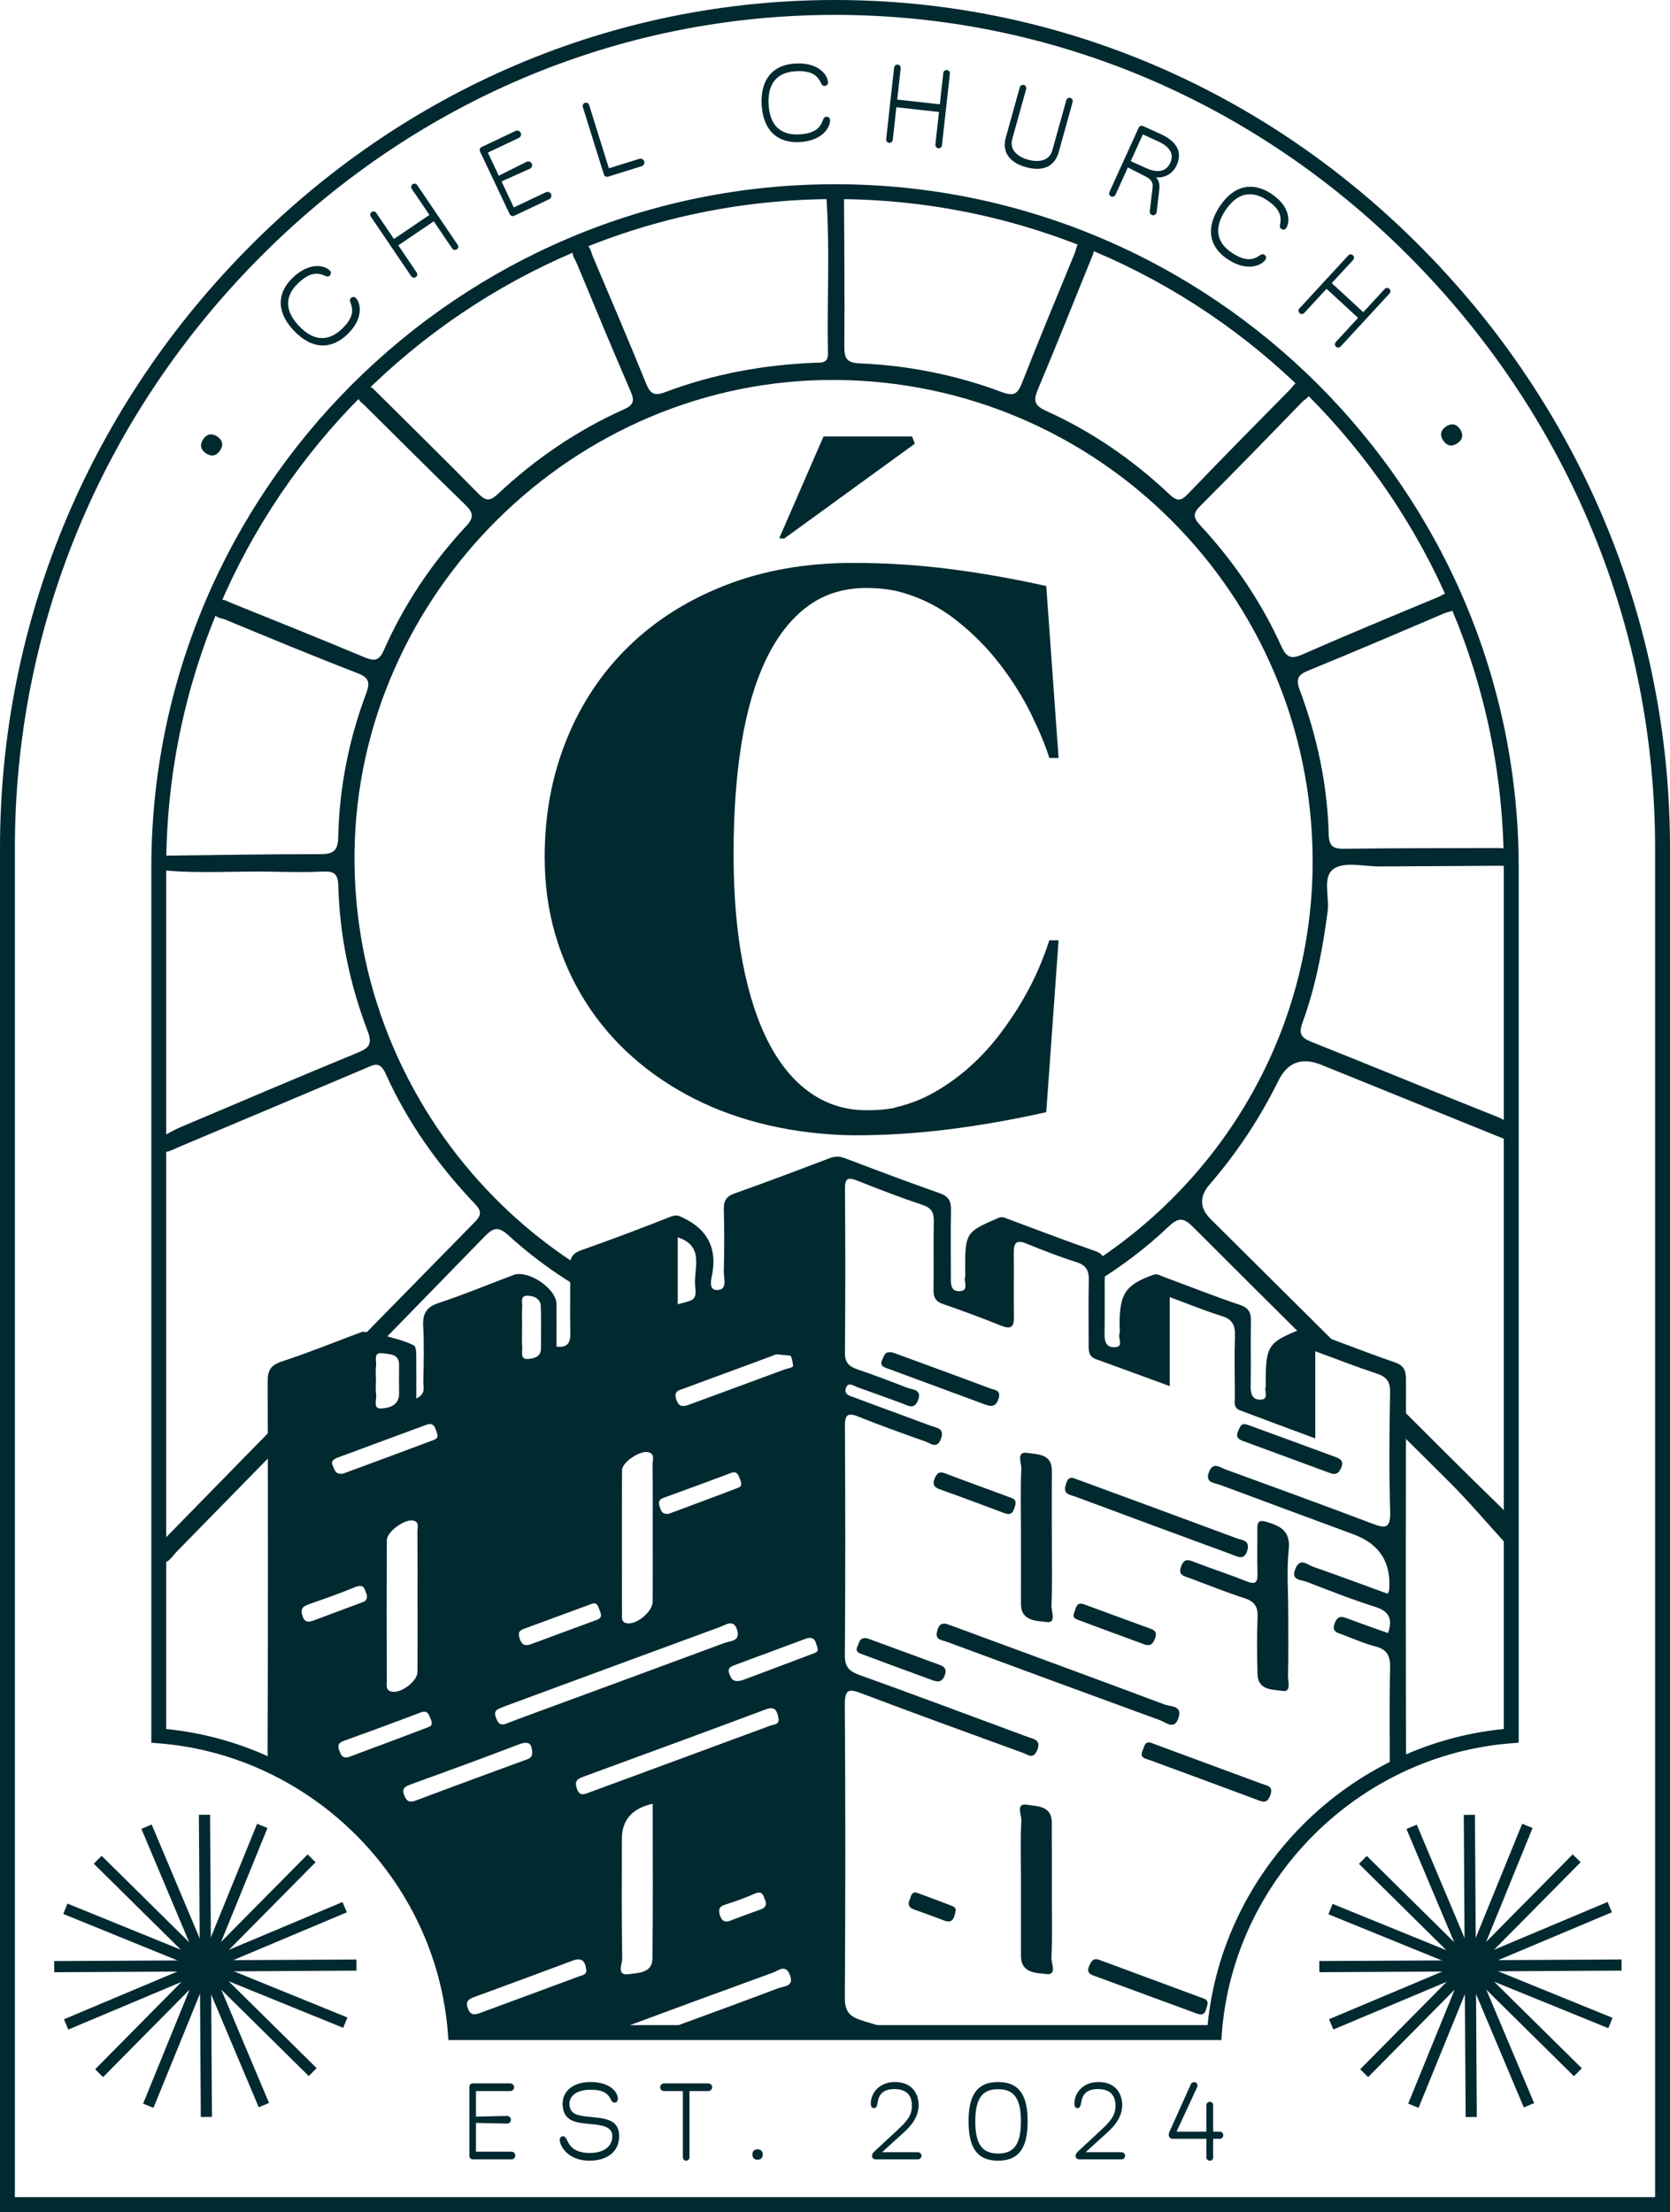 <?xml version="1.0" encoding="UTF-8"?>
<svg xmlns="http://www.w3.org/2000/svg" id="Layer_1" viewBox="0 0 1132.24 1500">
  <defs>
    <style>.cls-1{fill:#012930;stroke-width:0px;}</style>
  </defs>
  <rect class="cls-1" x="135.39" y="1230.63" width="7.58" height="204.91" transform="translate(-1148.03 959.5) rotate(-67.86)"></rect>
  <rect class="cls-1" x="36.72" y="1329.29" width="204.91" height="7.58" transform="translate(-1147.92 959.12) rotate(-67.84)"></rect>
  <rect class="cls-1" x="135.39" y="1230.63" width="7.57" height="204.9" transform="translate(-506.79 158.68) rotate(-22.85)"></rect>
  <rect class="cls-1" x="36.73" y="1329.3" width="204.9" height="7.57" transform="translate(-506.26 158.39) rotate(-22.83)"></rect>
  <rect class="cls-1" x="135.39" y="1230.63" width="7.57" height="204.9" transform="translate(-907.05 495.29) rotate(-45.35)"></rect>
  <rect class="cls-1" x="36.72" y="1329.3" width="204.91" height="7.57" transform="translate(-906.52 494.62) rotate(-45.32)"></rect>
  <rect class="cls-1" x="135.39" y="1230.63" width="7.57" height="204.9" transform="translate(-8.27 .89) rotate(-.36)"></rect>
  <rect class="cls-1" x="36.73" y="1329.3" width="204.9" height="7.57" transform="translate(-6.94 .74) rotate(-.3)"></rect>
  <rect class="cls-1" x="993.12" y="1230.63" width="7.58" height="204.9" transform="translate(-613.62 1753.93) rotate(-67.85)"></rect>
  <rect class="cls-1" x="894.46" y="1329.29" width="204.9" height="7.58" transform="translate(-613.74 1753.49) rotate(-67.84)"></rect>
  <rect class="cls-1" x="993.12" y="1230.63" width="7.57" height="204.91" transform="translate(-439.5 491.85) rotate(-22.85)"></rect>
  <rect class="cls-1" x="894.45" y="1329.3" width="204.91" height="7.57" transform="translate(-439.08 491.14) rotate(-22.83)"></rect>
  <rect class="cls-1" x="993.12" y="1230.63" width="7.57" height="204.91" transform="translate(-652.08 1105.58) rotate(-45.35)"></rect>
  <rect class="cls-1" x="894.45" y="1329.3" width="204.91" height="7.57" transform="translate(-651.93 1104.48) rotate(-45.32)"></rect>
  <rect class="cls-1" x="993.12" y="1230.63" width="7.57" height="204.9" transform="translate(-8.19 6.16) rotate(-.35)"></rect>
  <rect class="cls-1" x="894.45" y="1329.3" width="204.91" height="7.57" transform="translate(-6.93 5.21) rotate(-.3)"></rect>
  <path class="cls-1" d="M1017.3,1021.77c-23.77-22.96-47-46.48-70.44-69.78l-1.16-1.15c-.01,1-.24,1.97-.34,2.97,1.01,4.76,1.22,9.73.43,14.54,12.37,12.28,24.75,24.55,37.08,36.87,13,12.99,24.89,27.1,38.99,42.56,4.29-13.32,1.99-19.67-4.57-26.01Z"></path>
  <path class="cls-1" d="M1014.45,757.07c-41.84-16.62-83.42-33.89-125.25-50.53-7.09-2.82-8.85-5.59-6.08-13.17,8.86-24.32,13.63-49.64,17-75.3,1.32-10.04-3.9-24,4.51-29.17,7.65-4.71,20.32-1.29,30.78-1.35,26.97-.17,53.93-.26,80.9-.47,2.99-.02,6.98,1.08,7.78-3.48.45-2.58,1.66-6.37-1.5-7.56-3.22-1.21-7.06-.97-10.63-.97-33.41.07-66.82.06-100.23.48-7.22.09-10.64-1.09-10.87-9.62-.88-33.72-7.84-66.43-19.62-97.97-2.86-7.66-1.21-10.39,5.89-13.29,30.88-12.62,61.57-25.73,92.25-38.84,3.76-1.61,10.47-1.14,7.14-9.21-3.26-7.89-7.76-3.27-11.59-1.68-30.45,12.66-60.93,25.23-91.1,38.53-7.85,3.46-11.29,3.2-15.16-5.36-13.72-30.33-32.39-57.6-54.99-81.97-5.28-5.7-4.56-8.43.45-13.43,23.09-23.07,45.84-46.48,68.53-69.95,2.8-2.9,9.27-5.12,3.26-11.37-5.94-6.18-8.4-.18-11.34,2.79-23.22,23.51-46.41,47.06-69.3,70.89-4.69,4.88-7.34,4.92-12.39.15-24.76-23.42-52.62-42.58-83.64-56.6-8.79-3.97-8.52-7.63-5.3-15.24,12.23-28.93,23.75-58.16,35.61-87.25,1.87-4.59,4.57-8.97-2.57-11.57-7.17-2.61-6.86,3.55-8.34,7.14-12.12,29.42-24.3,58.81-35.93,88.42-2.89,7.35-5.88,8.62-13.33,5.82-31.08-11.67-63.39-18.12-96.53-19.54-8.59-.37-10.49-3.27-10.42-11.4.32-34.3-.07-68.6-.21-102.9h-12.08c2.68,35.82.47,71.69,1.2,107.53.14,6.97-4.41,6.18-8.89,6.36-34.78,1.42-68.72,7.57-101.31,19.88-7.78,2.94-10.38.95-13.22-6.05-11.67-28.73-23.82-57.26-35.95-85.79-1.69-3.97-1.99-10.49-9.52-7.27-7.51,3.21-3.01,7.93-1.36,11.9,12.02,29,24.05,58.01,36.51,86.83,2.64,6.11,2.09,9.08-4.26,11.93-31.84,14.27-60.39,33.68-85.79,57.57-5.47,5.14-8.3,4.77-13.37-.4-22.57-23.01-45.61-45.55-68.44-68.3-3.18-3.17-5.47-6.58-10.44-1.45-5.23,5.4-.86,7.32,2.15,10.31,22.63,22.38,45.08,44.94,67.93,67.09,5.36,5.19,6.29,8.46.72,14.46-23.2,24.93-42.07,52.97-55.85,84.18-3.46,7.84-7.06,7.39-13.71,4.6-29.64-12.43-59.46-24.41-89.27-36.41-4.05-1.63-8.42-5.32-11.34,2.5-2.83,7.57,3.25,7.12,6.57,8.49,29.7,12.3,59.39,24.65,89.38,36.21,7.83,3.02,9.38,5.92,6.42,13.81-11.83,31.54-18.31,64.29-19.01,97.99-.19,9.35-3.93,11.15-12.36,11.14-36.19-.02-72.38.63-108.57,1.04v9.69c25.66,2.72,51.4.59,77.09,1.17,11.26.26,22.55.43,33.78-.09,7.07-.33,9.88,1.54,10.09,9.21.95,34.12,7.78,67.23,19.96,99.03,3.47,9.06.56,11.56-7.1,14.71-40.13,16.51-80.05,33.52-119.99,50.47-4.77,2.02-9.23,4.77-13.83,7.18v9.69c5.1.64,9.3-2,13.69-3.85,41.84-17.62,83.69-35.22,125.49-52.93,5.65-2.39,9.86-5.42,13.84,3.41,14.86,32.98,35.58,62.18,60.49,88.29,4.76,4.99,4.67,7.71-.11,12.58-70.25,71.55-140.3,143.3-210.44,214.97-.75.76-1.96,1.07-2.96,1.59v14.53c5.9.57,8.25-4.46,11.45-7.73,69.66-71.1,139.3-142.23,208.67-213.62,5.98-6.15,9.4-7.09,16.25-.84,24.27,22.13,51.74,39.67,81.84,52.76,7.06,3.07,7.53,6.13,4.78,12.57-9.63,22.6-18.84,45.38-27.95,68.19-1.7,4.25-6.64,9.58,1.72,12.78,7.87,3,7.56-4.2,9.1-7.91,9.48-22.66,18.49-45.52,27.81-68.25,1.7-4.14,2.3-9.76,9.75-6.99,31.35,11.66,63.87,17.64,97.14,19.29.1-1.25.27-2.5.34-3.76.17-2.96.74-5.65,1.47-8.21-173.54-6.8-312.56-154.7-310.37-330.26,2.18-174.92,148.84-321.09,325.51-320.28,178.78.82,323.43,146.05,324.08,325.39.41,115.13-60.23,216.8-151.26,274.69,2.23,3.53,3.77,7.46,4.64,11.59,17.4-10.82,33.8-23.16,48.79-37.4,6.7-6.37,10.1-6.53,16.77.15,27.35,27.41,54.83,54.7,82.32,81.97,1.83-.28,3.66-.56,5.68-.56,5.35,0,10.03,1.04,14.08,2.82-30.05-29.88-60.11-59.76-90.18-89.62q-11.32-11.24-.61-23.58c18.56-21.43,34.05-44.91,46.61-70.35q9.21-18.65,29.03-10.68c42.43,17.16,84.84,34.38,127.25,51.57,3.97-9.81-.62-13.41-8.62-16.59Z"></path>
  <path class="cls-1" d="M828.03,1383.37H304.01l-.35-4.66c-7.96-104.01-92.4-188.52-196.41-196.57l-4.65-.35v-593.35c0-255.58,207.93-463.52,463.53-463.52s463.53,207.93,463.53,463.52v593.32l-4.66.35c-104.1,7.97-188.62,92.5-196.6,196.6l-.35,4.66ZM313.3,1373.28h505.43c10.32-105.33,95.48-190.5,200.82-200.82v-584.03c0-250.01-203.41-453.42-453.43-453.42S112.69,338.42,112.69,588.43v584.06c105.22,10.4,190.31,95.55,200.62,200.79Z"></path>
  <path class="cls-1" d="M1132.24,1500H0v-924.91c0-151.5,58.94-295.18,165.96-404.56C273.55,60.56,415.66,0,566.12,0s292.57,60.56,400.16,170.53c107.03,109.38,165.96,253.06,165.96,404.56v924.91ZM10.09,1489.91h1112.05v-914.82c0-148.85-57.92-290.02-163.08-397.5C853.39,69.57,713.83,10.09,566.12,10.09s-287.27,59.48-392.94,167.49C68.01,285.06,10.09,426.24,10.09,575.09v914.82Z"></path>
  <path class="cls-1" d="M578.39,769.89c-20.04-.35-39.12-2.61-57.24-6.8-18.13-4.18-34.94-10.19-50.45-18.04-15.51-7.84-29.5-17.29-41.95-28.36-12.46-11.06-23.09-23.56-31.89-37.51-8.8-13.94-15.6-29.1-20.39-45.48-4.79-16.38-7.19-33.89-7.19-52.54,0-28.57,4.92-55.06,14.77-79.46,9.84-24.4,23.87-45.48,42.08-63.26,18.21-17.77,40.21-31.67,66-41.69,25.79-10.02,54.54-15.03,86.26-15.03,21.78,0,43.39,1.35,64.82,4.05,21.43,2.7,43.48,6.58,66.13,11.63l8.36,116.58h-6.27c-2.61-8.36-6.71-18.25-12.29-29.67-5.58-11.41-12.68-22.74-21.3-33.98-8.63-11.24-18.78-21.39-30.45-30.45-11.68-9.06-24.83-15.42-39.47-19.08-4.18-.87-8.02-1.44-11.5-1.7-3.49-.26-6.45-.39-8.89-.39-15.51,0-28.88,4.18-40.12,12.55-11.24,8.36-20.61,20.39-28.1,36.07-7.49,15.68-13.03,34.63-16.6,56.85-3.57,22.22-5.36,47.18-5.36,74.89s2.09,52.63,6.27,74.23c4.18,21.61,10.15,39.77,17.91,54.5,7.75,14.73,17.21,25.92,28.36,33.59,11.15,7.67,23.7,11.5,37.64,11.5,2.26,0,4.97-.09,8.1-.26,3.14-.17,6.71-.61,10.72-1.31l.26-.26c9.93-2.26,19.17-5.88,27.71-10.85,8.54-4.96,16.42-10.72,23.66-17.25,7.23-6.53,13.76-13.63,19.6-21.3,5.84-7.67,10.98-15.29,15.42-22.87,4.44-7.58,8.19-14.94,11.24-22.09,3.05-7.14,5.45-13.5,7.19-19.08h6.27l-8.36,116.58c-22.65,5.06-44.7,8.93-66.13,11.63-21.44,2.7-43.04,4.05-64.82,4.05Z"></path>
  <polygon class="cls-1" points="620.26 300.87 531.62 365.24 528.28 365.06 558.35 295.94 618.33 295.94 620.26 300.87"></polygon>
  <path class="cls-1" d="M311.66,1382.1c-4.15-16.34-5.21-33.31-10.56-49.45-19.35-58.33-56.05-101.81-110.47-130.02-6.51-3.37-9.24-6.96-9.21-14.62.3-83.56.27-167.13.04-250.69-.02-7.44,1.58-11.44,9.34-13.98,18.32-6,36.21-13.29,54.29-20.03,3.54-1.32,34.96,6.82,36.27,9.87,1.05,2.45.83,5.51.86,8.31.09,8.64.03,17.27.03,26.85,6.76-3.19,4.66-7.8,4.74-11.37.27-12.51.59-25.05-.06-37.53-.44-8.45,1.89-13.04,10.46-15.86,17.14-5.64,33.85-12.61,50.75-19,9.84-3.72,29.06,9.2,29.14,19.63.07,9.66.01,19.33.01,28.99,7.66.79,9.52-2.72,9.37-9.2-.33-14.93.17-29.88-.23-44.8-.17-6.15,1.66-9.29,7.7-11.42,20.46-7.22,40.77-14.9,60.95-22.86,3.68-1.45,5.71-.29,8.66,1.17,15.41,7.65,22.14,19.37,19.33,36.85-.61,3.77-3.23,11.74,2.94,11.86,7.55.15,4.6-7.97,4.72-12.62.37-14.12.36-28.26.03-42.38-.13-5.74,1.81-8.57,7.33-10.53,21.59-7.66,43.03-15.76,64.44-23.91,3.67-1.4,6.75-1.32,10.39.06,21.42,8.12,42.85,16.25,64.47,23.82,6.3,2.2,7.49,5.89,7.38,11.78-.29,14.93-.09,29.87-.09,44.81,0,4.49-.42,10,5.91,9.74,6.56-.27,2.79-6.16,3.69-9.51.4-1.51.07-3.21.07-4.83.02-25.33.38-25.79,22.53-35.33,2.7-1.16,4.57-.03,6.76.79,19.6,7.28,39.1,14.82,58.86,21.63,6.09,2.1,6.59,5.79,6.53,11-.18,14.93.1,29.87-.15,44.81-.08,5.02.68,9.42,6.38,9.45,7.07.04,2.66-5.91,3.68-9.03.59-1.83.11-4,.11-6.02,0-21.41,3.91-27.16,22.83-34.05,2.69-.98,4.65.48,6.83,1.28,17.34,6.41,34.54,13.24,52.05,19.14,6.44,2.17,7.48,5.8,7.36,11.66-.29,14.53.09,29.07-.19,43.59-.1,5.28,1.34,9.28,6.88,8.97,5.67-.32,2.36-5.57,3.24-8.55.33-1.11.05-2.41.06-3.62.05-24.2,1.85-26.81,23.03-35.21,3.19-1.26,5.53.34,7.98,1.24,18.88,6.88,37.57,14.3,56.56,20.85,6.31,2.18,7.56,5.7,7.55,11.64-.13,84.77-.16,169.55.03,254.32.02,7.53-2.61,11.28-10.99,11.64,0-23.51-.37-46.84.2-70.15.2-8.1-1.73-12.69-9.97-14.82-7.74-2.01-15.16-5.32-22.68-8.16-3.3-1.25-6.97-1.82-4.95-7.41,2.07-5.75,5.11-4.76,9.3-3.17,8.91,3.38,17.93,6.47,26.9,9.68,3.33-9.83.61-14.85-8.81-17.81-15.7-4.95-31.06-11.04-46.43-16.98-3.75-1.45-10.92-.75-7.56-8.86,3.22-7.78,8.04-2.7,11.88-1.36,17,5.91,33.86,12.22,50.63,18.33.7-1.44,1-1.78,1.03-2.15q2.47-28.29-24.12-38.11c-30.16-11.15-60.33-22.3-90.46-33.54-4.06-1.52-10.59-1.35-7.44-9,2.76-6.7,7.1-2.97,10.95-1.55,33.21,12.18,66.48,24.2,99.54,36.78,8.8,3.35,12.54,3.6,12.22-7.91-.76-27.03-.55-54.09-.04-81.13.14-7.42-2.54-10.54-9.17-12.72-13.62-4.49-26.99-9.75-41.54-15.09v59.13c-17.88-6.66-34.53-12.83-51.14-19.09-4.6-1.73-3.37-5.96-3.4-9.39-.12-13.72-.36-27.46.07-41.17.22-6.97-1.61-11.09-8.8-13.32-11.44-3.54-22.56-8.14-35.42-12.88v60.35c-17.88-6.54-33.96-12.49-50.1-18.3-4.94-1.78-4.89-5.7-4.88-9.85.05-14.53-.25-29.07.12-43.6.17-6.61-1.81-10.25-8.47-12.34-11.48-3.62-22.74-8.03-33.9-12.59-6.82-2.79-8.58-.32-8.5,6.17.16,14.53-.14,29.07.09,43.6.11,6.79-1.97,8.61-8.54,5.98-13.06-5.23-26.24-10.18-39.55-14.72-5.22-1.78-6.5-4.76-6.41-9.83.25-15.34-.17-30.69.21-46.02.15-6.14-1.56-9.33-7.74-11.39-14.87-4.95-29.5-10.63-44.08-16.38-5.87-2.32-8.49-2.3-8.43,5.34.29,37.14.3,74.28-.03,111.42-.06,6.64,2.84,9.21,8.39,11.12,11.4,3.92,22.69,8.17,33.93,12.53,3.62,1.4,9.87,1,7.37,8.1-2.62,7.45-7.46,3.69-11.74,2.15-9.84-3.52-19.63-7.2-29.49-10.66-2.66-.93-6.32-4.04-7.86.79-1.38,4.32,3.07,5.17,5.84,6.22,17.3,6.52,34.69,12.78,52.02,19.24,3.86,1.44,9.19,1.61,6.68,8.63-2.66,7.45-7.11,3.17-10.66,1.91-15.15-5.36-30.31-10.77-45.21-16.77-7.72-3.11-9.32-1.16-9.28,6.8.31,51.67.35,103.34-.04,155.01-.06,8.08,3.15,10.92,10.14,13.42,36.32,13.02,72.44,26.6,108.63,39.98,1.89.7,3.74,1.48,5.66,2.1,4.32,1.39,8.69,2.25,5.97,8.87-2.64,6.42-6.4,2.95-9.8,1.71-36.25-13.23-72.54-26.35-108.62-40.02-8.57-3.25-12.11-4-12.02,7.58.51,66.2.42,132.41.03,198.61-.05,8.33,2.52,12.25,10.18,14.89,9.73,3.36,20.34,5.06,28.3,12.54h-169.13c3.79-3.79,8.65-5.51,13.54-7.3,24.06-8.81,48.11-17.62,72.08-26.67,3.84-1.45,10.74-.98,7.82-8.85-2.87-7.75-7.72-3.08-11.62-1.66-34.24,12.43-68.43,24.97-102.56,37.69-3.9,1.45-8.94,1.68-10.67,6.8h-99.06ZM442.51,1223.16q-20.91,4.61-20.91,23.97c0,26.98-.21,53.97.25,80.95.06,3.59-4.06,11.8,4.14,10.65,5.98-.84,16.22-.47,16.35-10.48.45-34.95.18-69.91.18-105.09ZM283.07,1087.76c0-16.54.07-33.09-.08-49.63-.02-2.44,1.45-5.89-2.62-6.96-5.68-1.49-18.12,7.41-18.14,13.41-.13,31.88-.09,63.76,0,95.63,0,2.55-.91,5.84,3.07,6.86,6.2,1.59,17.67-6.76,17.73-13.3.14-15.33.05-30.67.05-46ZM442.54,1040.02c0-15.74.11-31.48-.1-47.21-.04-2.78,1.85-6.77-2.8-8.04-5.43-1.48-17.89,6.69-17.91,12.19-.16,32.69-.09,65.37-.02,98.06,0,2.24-.39,4.91,2.94,5.69,6.5,1.52,17.82-7.58,17.87-14.68.1-15.33.03-30.67.03-46ZM342.31,1169.15c6-2.26,11.98-4.55,18-6.76,43.64-16.07,87.32-32.07,130.91-48.28,3.91-1.45,10.89-1.05,8.58-8.69-2.34-7.76-7.52-3.65-11.65-2.13-48.17,17.68-96.31,35.46-144.45,53.22-1.88.69-3.72,1.48-5.57,2.25-3.01,1.25-2.74,3.67-1.87,6.02.99,2.69,2.2,5.4,6.06,4.38ZM527.84,1165.42c-.97-4.72-1.84-8.8-8.5-6.31-41.31,15.43-82.68,30.67-124.09,45.8-4.19,1.53-5.72,3.13-4.17,7.82,1.76,5.35,4.58,4.18,8.31,2.8,40.98-15.15,82.02-30.16,122.98-45.38,2.19-.81,6.12-.56,5.48-4.73ZM360.37,1185.07c-.45-2.43-2.39-4.57-8.47-2.22-24.23,9.35-48.67,18.15-73.07,27.06-3.69,1.35-6.77,2.41-4.76,7.53,1.69,4.31,3.72,5.1,8.14,3.43,24.66-9.35,49.45-18.38,74.21-27.47,2.7-.99,5.54-1.61,3.95-8.33ZM397.4,1335.38c-.68-5.97-3.38-8-9.11-5.85-22.17,8.33-44.4,16.5-66.64,24.64-3.88,1.42-6.24,2.99-4.44,7.83,1.8,4.84,4.68,4.36,8.45,2.96,22.21-8.24,44.47-16.35,66.67-24.64,2.35-.88,5.86-1.18,5.08-4.95ZM537.7,926.12c-.81-8.31-3.42-10.75-9.81-8.33-21.34,8.08-42.82,15.78-64.19,23.78-3.04,1.14-7.11,1.56-5.25,7.27,1.89,5.79,5,5.06,9.2,3.51,21.41-7.91,42.86-15.69,64.24-23.68,2.33-.87,5.7-1.11,5.82-2.54ZM232.64,999.28c19.65-7.28,40.69-14.98,61.65-22.9,3.81-1.44,1.95-4.42,1.09-7.12-1.12-3.49-3.15-4.24-6.39-3.05-19.9,7.37-39.81,14.68-59.69,22.09-2.64.98-5.47,2.18-3.51,6.02,1.2,2.36,1.36,5.79,6.85,4.96ZM235.84,1191.69c17.71-6.62,36.47-13.51,55.1-20.72,2.92-1.13,1.48-4.26.63-6.32-1.04-2.52-2.17-4.98-6.12-3.48-17.56,6.68-35.19,13.15-52.85,19.54-3.8,1.37-3.64,3.93-2.41,6.64.86,1.9,1.15,4.92,5.66,4.35ZM503.18,1139.44c14.67-5.51,31.97-11.97,49.23-18.52,3.45-1.31,1.54-3.87,1.02-6.03-.98-4.14-3.64-4.96-7.29-3.6-16.19,6-32.36,12.02-48.55,18.02-3.1,1.15-4.53,2.69-2.88,6.31,1.24,2.73,1.9,5.42,8.47,3.82ZM358.99,1115.32c14.8-5.47,30.16-11.19,45.55-16.81,3.87-1.41,3.17-3.72,1.97-6.65-1.09-2.66-1.51-5.66-5.6-4.15-15.37,5.69-30.76,11.33-46.14,17-3.43,1.26-3.44,3.49-2.37,6.62,1.07,3.14,2.49,4.94,6.59,3.99ZM453.29,1026.57c15.25-5.7,31.35-11.6,47.34-17.77,2.99-1.15,1.79-4.02.9-6.22-1.05-2.58-1.93-5.25-5.91-3.75-15.3,5.78-30.64,11.42-46.02,16.98-3.08,1.11-3.22,3.16-2.42,5.61.83,2.53,1.33,5.62,6.11,5.15ZM248.66,1081.41c-1.38-3.08-1.4-7.83-7.74-5.22-10.35,4.27-20.93,7.98-31.5,11.68-4.03,1.41-5.92,3.03-4.37,7.81,1.74,5.38,4.93,4.18,8.44,2.88,10.12-3.75,20.21-7.6,30.34-11.35,2.63-.97,5.67-1.45,4.83-5.81ZM254.89,935.81c0,3.21-.36,6.47.1,9.61.51,3.51-2.29,9.98,3.21,9.69,5.01-.26,12.45-1.62,12.38-10.09-.05-6.42-.13-12.84,0-19.25.18-8.01-6.71-7.38-11.05-8.06-6.82-1.06-4.05,5.17-4.55,8.49-.47,3.14-.1,6.4-.1,9.61ZM459.49,884.43c11.83-2.93,12.76-3.02,11.8-12.6-1.14-11.39,6.82-26.72-11.8-32.81v45.4ZM353.97,899.53c0,4.81-.24,9.63.09,14.42.21,3.09-1.62,8.27,4.44,7.56,3.79-.45,8.22-1.46,8.25-6.9.06-9.62.27-19.24-.11-28.85-.23-5.62-5.34-7.15-9.49-7.1-4.62.06-2.89,4.81-3.09,7.64-.31,4.39-.08,8.81-.08,13.22ZM519.17,1289.49c-1.55-3.08-1.52-8.08-7.8-5.25-6.49,2.93-13.28,5.25-20.07,7.44-4.31,1.39-4.18,4.05-3.1,7.4,1.23,3.84,3.58,4.7,7.3,3.23,6.65-2.62,13.38-5.03,20.11-7.42,2.55-.91,4.15-2.25,3.57-5.4Z"></path>
  <path class="cls-1" d="M873.41,1093.07c0,14.49.22,28.98-.15,43.46-.09,3.67,2.48,11.13-3.77,10.11-6.29-1.03-16.59-.18-16.91-11.21-.37-12.87-.49-25.77.04-38.62.3-7.12-1.91-10.82-8.87-13.05-12.57-4.04-24.83-9.05-37.23-13.65-3.71-1.37-8.03-1.82-5.7-8.01,2.19-5.82,5.37-4.21,9.41-2.67,11.6,4.42,23.42,8.29,34.94,12.9,6.26,2.51,7.58.54,7.39-5.5-.33-10.05,0-20.12-.09-30.18-.04-4.83,1.27-6.19,6.45-4.6,9.58,2.93,16.12,6.36,14.82,18.81-1.46,13.93-.33,28.13-.34,42.22Z"></path>
  <path class="cls-1" d="M713.13,1285.2c0,14.11.4,28.24-.26,42.32-.18,3.78,3.91,11.99-3.33,11.11-6.49-.79-17.36-.23-17.34-12.35.04-18.14,0-36.28,0-54.43,0-12.5-.44-25.02.27-37.48.2-3.58-4.14-11.94,3.98-10.53,6.15,1.07,16.59.44,16.65,11.77.09,16.53.02,33.06.04,49.59Z"></path>
  <path class="cls-1" d="M713.13,1045.32c0,14.48.36,28.97-.24,43.43-.16,3.85,3.59,12.15-3.35,11.18-6.39-.89-17.38-.28-17.34-12.39.05-16.49,0-32.98,0-49.47,0-14.08-.36-28.17.24-42.22.16-3.68-3.78-12,4.34-10.58,6.13,1.07,16.41.31,16.36,11.79-.07,16.09-.02,32.18,0,48.26Z"></path>
  <path class="cls-1" d="M641.66,1101.19c2.27.81,4.55,1.61,6.81,2.44,47.09,17.37,94.2,34.66,141.2,52.26,3.98,1.49,12.1.47,9.38,8.96-2.77,8.63-8.49,3.16-12.68,1.63-48.28-17.61-96.48-35.4-144.68-53.24-3.03-1.12-7.81-1.07-6.41-6.69.83-3.34,1.97-6.3,6.39-5.37Z"></path>
  <path class="cls-1" d="M727.48,1002.22c2.18.78,4.07,1.45,5.95,2.14,34.97,12.88,69.95,25.72,104.87,38.73,3.64,1.36,9.42,1.28,7.37,8.31-2.07,7.06-6.6,4.17-10.45,2.75-35.36-12.98-70.68-26.04-105.97-39.2-3.42-1.28-8.66-1.46-6.81-7.64.8-2.69,1.39-5.67,5.04-5.09Z"></path>
  <path class="cls-1" d="M780.12,1181.72c1.5.56,2.99,1.13,4.49,1.69,23.63,8.73,47.27,17.45,70.9,26.21,3.56,1.32,8.1,1.49,5.69,7.91-2.21,5.88-5.24,4.31-9.28,2.79-23.98-8.97-48.01-17.77-72.03-26.64-3.22-1.19-7.71-1.42-5.08-7,1.14-2.42,1.15-5.84,5.3-4.96Z"></path>
  <path class="cls-1" d="M818.47,1360.19c-1.12,2.19-.67,7.61-7.1,5.23-23.35-8.65-46.73-17.19-70.09-25.79-3.06-1.13-4.41-2.72-2.88-6.39,1.45-3.5,2.95-5.69,7-4.19,23.36,8.64,46.71,17.3,70.07,25.96,1.9.7,3.99,1.3,3.01,5.18Z"></path>
  <path class="cls-1" d="M605.15,917.15c.19.07,1.7.57,3.2,1.12,21.04,7.73,42.1,15.39,63.07,23.28,2.85,1.07,7.52,1.01,5.58,6.93-1.76,5.36-4.57,5.64-9.1,3.95-21.75-8.1-43.57-16.02-65.32-24.13-2.75-1.03-6.72-1.69-4.29-6.54,1.23-2.45,1.47-5.71,6.86-4.61Z"></path>
  <path class="cls-1" d="M845.81,966.15c8.74,3.2,18.14,6.62,27.53,10.06,10.51,3.85,21.02,7.7,31.51,11.6,3.52,1.31,6.65,2.54,4.38,7.68-1.68,3.82-3.77,4.79-7.4,3.45-19.89-7.34-39.78-14.68-59.67-22-3.32-1.22-4.26-3.36-2.67-6.55,1.19-2.39,1.57-5.82,6.32-4.24Z"></path>
  <path class="cls-1" d="M587.86,1110.91c3.39,1.25,7.89,2.91,12.4,4.56,12.04,4.42,24.1,8.81,36.13,13.26,3.14,1.16,5.73,2.36,4.27,6.9-1.53,4.77-4.24,5.29-8.25,3.82-15.8-5.81-31.62-11.57-47.38-17.48-2.42-.91-5.67-1.77-3.55-5.86,1.23-2.38,1.08-5.88,6.37-5.2Z"></path>
  <path class="cls-1" d="M776.61,1115.37c-15.03-5.55-30.79-11.27-46.46-17.21-3.99-1.52-1.7-4.47-.99-7.06.95-3.46,2.67-4.37,6.13-3.08,14.95,5.6,29.97,10.98,44.94,16.51,3.02,1.11,4.35,2.93,2.88,6.45-1.17,2.81-2.03,5.29-6.5,4.39Z"></path>
  <path class="cls-1" d="M688.32,1020.82c-1.07,2.86-1.39,7.52-7.47,5.22-14.54-5.48-29.11-10.91-43.75-16.13-3.91-1.39-4.95-3.47-3.46-7.18,1.32-3.29,2.85-5.27,7.06-3.66,14.51,5.56,29.15,10.76,43.7,16.21,2.07.78,4.96,1.26,3.92,5.54Z"></path>
  <path class="cls-1" d="M647.93,1295.49c-.94,5.33-2.08,9.05-7.89,6.82-6.74-2.58-13.53-5.05-20.34-7.46-3.37-1.19-4.46-3.44-2.99-6.53,1.06-2.22,1.16-6.21,5.43-4.65,7.92,2.88,15.8,5.87,23.67,8.91,1.64.63,2.42,2.03,2.12,2.91Z"></path>
  <path class="cls-1" d="M139.69,307.45c-3.31-2.18-4.63-5.47-1.96-9.52s6.22-4.14,9.52-1.96c3.31,2.18,4.63,5.47,1.96,9.52-2.67,4.06-6.22,4.14-9.52,1.96Z"></path>
  <path class="cls-1" d="M199.19,224.18c-11.87-12.53-11.57-25.58-.55-36.02,11.23-10.64,21.53-8.35,25.07-4.61,1.29,1.36.4,2.81-.09,3.28-1.46,1.39-2.55.35-4.85-.45-3.51-1.21-8.56-1.98-16.54,5.58-9.27,8.79-9.28,18.78.49,29.09,9.76,10.31,19.74,10.84,29.01,2.05,7.98-7.56,7.48-12.64,6.47-16.21-.68-2.35-1.65-3.48-.19-4.87.49-.46,1.99-1.27,3.28.09,3.44,3.64,5.27,14.15-5.96,24.79-11.01,10.43-24.06,10.03-36.14-2.72Z"></path>
  <path class="cls-1" d="M278.81,187.34l-27.41-40.45c-.72-1.05-.39-2.44.59-3.11,1.05-.72,2.4-.45,3.11.59l11.99,17.69,24.06-16.31-11.99-17.69c-.71-1.05-.39-2.44.6-3.11,1.05-.72,2.4-.46,3.11.59l27.42,40.45c.67.99.45,2.4-.6,3.12-.99.67-2.44.39-3.11-.6l-12.49-18.43-24.06,16.31,12.49,18.43c.67.99.45,2.4-.6,3.11-.99.67-2.44.39-3.11-.6Z"></path>
  <path class="cls-1" d="M348.58,146.34c-1.08.51-2.47.01-2.99-1.07l-20.16-42.57c-.54-1.15-.01-2.47,1.07-2.99l23.04-10.91c1.28-.61,2.88-.04,3.48,1.24.61,1.29.04,2.88-1.25,3.49l-21.01,9.95,7.42,15.68,15.11-7.57c2.94-1.48,1.73-.9,3.82-1.89,1.28-.61,2.81,0,3.42,1.28.58,1.22.07,2.78-1.21,3.39-.88.42-2.09.99-3.88,1.76l-15.43,6.89,8.35,17.64,21.76-10.3c1.28-.61,2.88-.04,3.48,1.24.61,1.29.04,2.88-1.25,3.49l-23.79,11.26Z"></path>
  <path class="cls-1" d="M412.24,119.8c-1.14.35-2.43-.26-2.81-1.48l-14.29-45.79c-.35-1.14.33-2.45,1.48-2.8,1.21-.38,2.45.33,2.8,1.47l13.4,42.94,20.69-6.45c1.35-.42,2.85.36,3.27,1.72s-.36,2.85-1.72,3.28l-22.82,7.12Z"></path>
  <path class="cls-1" d="M516.4,70.84c-.91-17.24,7.79-26.98,22.93-27.78,15.45-.81,21.81,7.61,22.08,12.76.1,1.86-1.52,2.4-2.2,2.44-2.01.11-2.17-1.38-3.4-3.49-1.89-3.19-5.24-7.06-16.21-6.48-12.76.68-19.24,8.28-18.5,22.46.75,14.18,8,21.06,20.76,20.38,10.97-.58,13.9-4.77,15.44-8.15,1-2.23,1-3.72,3.01-3.83.67-.03,2.33.33,2.44,2.19.26,5-5.17,14.19-20.62,15.01-15.15.8-24.82-7.97-25.74-25.51Z"></path>
  <path class="cls-1" d="M600.82,94.37l5.38-48.57c.14-1.26,1.29-2.12,2.47-1.99,1.26.14,2.12,1.21,1.99,2.48l-2.35,21.24,28.89,3.2,2.35-21.25c.14-1.26,1.29-2.11,2.47-1.98,1.26.14,2.12,1.21,1.99,2.47l-5.38,48.58c-.13,1.19-1.21,2.12-2.48,1.99-1.19-.13-2.11-1.29-1.98-2.48l2.45-22.13-28.89-3.2-2.45,22.14c-.13,1.18-1.21,2.12-2.48,1.98-1.19-.13-2.11-1.29-1.98-2.48Z"></path>
  <path class="cls-1" d="M681.9,93.34l9.51-34.17c.32-1.16,1.54-1.9,2.76-1.56,1.15.32,1.88,1.61,1.56,2.76l-9.43,33.89c-2.24,8.06,4.84,12.43,10.74,14.07,5.9,1.64,14.22,1.56,16.46-6.5l9.43-33.89c.32-1.15,1.54-1.89,2.76-1.56,1.15.32,1.88,1.61,1.56,2.76l-9.51,34.18c-2.04,7.34-8.36,13.88-22.1,10.05-13.74-3.82-15.81-12.54-13.73-20.02Z"></path>
  <path class="cls-1" d="M752.15,130.27l19.86-43.67c.53-1.16,1.88-1.61,2.97-1.12l11.9,5.41c10.61,4.83,15.09,11.95,10.91,21.13-2.35,5.17-7.27,8.76-14,8.24,2.19,2.23,2.57,5.35,2.16,8.62l-1.75,15.04c-.21,1.54-1.88,2.51-3.31,1.86-.95-.43-1.49-1.41-1.36-2.42l1.96-16.6c.38-3.19-1.3-5.27-4.94-7.17l-11.86-6.05-8.44,18.57c-.49,1.09-1.81,1.64-2.96,1.11-1.09-.49-1.61-1.88-1.12-2.96ZM766.62,109.27l10.14,4.61c6.05,2.75,13.29,3.99,16.75-3.63,3.28-7.21-2.75-11.84-8.25-14.34l-10.41-4.73-8.23,18.09Z"></path>
  <path class="cls-1" d="M826.85,140.11c9.48-14.43,22.25-17.14,34.94-8.81,12.93,8.49,13.07,19.04,10.24,23.36-1.03,1.56-2.65,1.04-3.21.66-1.69-1.1-.93-2.4-.68-4.82.37-3.7-.04-8.79-9.22-14.82-10.69-7.02-20.41-4.73-28.21,7.14-7.8,11.87-6.02,21.71,4.66,28.72,9.19,6.03,14.03,4.38,17.26,2.57,2.13-1.2,3.01-2.4,4.7-1.3.56.37,1.69,1.65.66,3.21-2.75,4.19-12.57,8.38-25.5-.11-12.68-8.33-15.28-21.13-5.64-35.8Z"></path>
  <path class="cls-1" d="M880.97,209.18l33.14-35.95c.86-.94,2.29-.94,3.17-.13.94.86.99,2.24.13,3.17l-14.5,15.72,21.38,19.72,14.5-15.73c.86-.93,2.29-.94,3.17-.13.93.86.99,2.24.13,3.17l-33.14,35.95c-.81.88-2.23.99-3.17.13-.88-.81-.94-2.29-.13-3.17l15.1-16.38-21.38-19.71-15.1,16.38c-.81.88-2.24.99-3.17.13-.88-.81-.94-2.29-.13-3.17Z"></path>
  <path class="cls-1" d="M980.33,289.24c3.27-2.23,6.82-2.2,9.55,1.81,2.74,4.02,1.46,7.33-1.81,9.56-3.27,2.23-6.82,2.2-9.55-1.81-2.74-4.01-1.46-7.32,1.81-9.55Z"></path>
  <path class="cls-1" d="M320.46,1464.31c-1.2,0-2.24-1.05-2.24-2.24v-47.07c0-1.27,1.05-2.24,2.24-2.24h25.48c1.42,0,2.62,1.2,2.62,2.61s-1.2,2.61-2.62,2.61h-23.24v17.34l16.89-.38c3.29-.07,1.94-.07,4.26-.07,1.42,0,2.54,1.2,2.54,2.62,0,1.34-1.12,2.54-2.54,2.54-.97,0-2.32,0-4.26-.07l-16.89-.38v19.51h24.06c1.42,0,2.61,1.2,2.61,2.61s-1.2,2.61-2.61,2.61h-26.3Z"></path>
  <path class="cls-1" d="M379.5,1451.31c0-1.64.89-2.69,2.24-2.69,1.42,0,2.02,1.2,3.21,3.66,1.57,3.21,4.93,7.69,14.95,7.69,8.96,0,15.24-4.03,15.24-11.36,0-6.8-7.32-7.63-15.84-8.37-8.89-.82-17.86-1.8-17.86-13.68,0-8.82,7.55-14.72,18.83-14.72,13.15,0,18.61,6.65,18.61,11.36,0,1.49-.82,2.61-2.09,2.61-1.05,0-1.94-.6-2.39-1.65-1.94-4.26-5.08-7.1-13.9-7.1s-14.42,3.74-14.42,9.49c0,7.55,6.13,8.15,14.05,8.97,9.27.9,19.65,1.34,19.65,12.93s-9.26,16.74-20.1,16.74c-15.32,0-20.18-10.69-20.18-13.9Z"></path>
  <path class="cls-1" d="M462.97,1462.97v-44.99h-12.78c-1.42,0-2.61-1.2-2.61-2.61s1.2-2.61,2.61-2.61h30.04c1.42,0,2.61,1.2,2.61,2.61s-1.2,2.61-2.61,2.61h-12.77v44.99c0,1.2-.97,2.24-2.24,2.24-1.2,0-2.24-1.05-2.24-2.24Z"></path>
  <path class="cls-1" d="M510.13,1461.02c0-2.01,1.05-3.51,3.51-3.51s3.51,1.5,3.51,3.51-1.05,3.51-3.51,3.51-3.51-1.49-3.51-3.51Z"></path>
  <path class="cls-1" d="M622.3,1459.45c1.34,0,2.47,1.05,2.47,2.39s-1.12,2.47-2.47,2.47h-28.4c-1.65,0-2.69-.97-2.69-2.32,0-.9.45-1.94,1.57-2.99l14.72-13.68c7.1-6.57,10.76-10.39,10.76-17.48s-3.88-11.21-11.81-11.21c-8.89,0-10.61,4.93-11.28,8.37-.53,2.69-.75,4.56-2.69,4.56-1.35,0-2.09-1.12-2.09-3.07,0-6.87,5.45-14.64,16.29-14.64,11.96,0,16.14,8.22,16.14,15.69,0,9.94-7.92,16.59-11.73,20.03l-13.08,11.88h24.29Z"></path>
  <path class="cls-1" d="M676.7,1411.85c15.17,0,20.03,10.17,20.03,26.67s-4.86,26.68-20.03,26.68-20.02-10.17-20.02-26.68,4.86-26.67,20.02-26.67ZM676.7,1460.35c10.54,0,15.47-5.98,15.47-21.82s-4.93-21.82-15.47-21.82-15.46,5.98-15.46,21.82,4.93,21.82,15.46,21.82Z"></path>
  <path class="cls-1" d="M760.33,1459.45c1.34,0,2.47,1.05,2.47,2.39s-1.12,2.47-2.47,2.47h-28.4c-1.65,0-2.69-.97-2.69-2.32,0-.9.45-1.94,1.57-2.99l14.72-13.68c7.1-6.57,10.76-10.39,10.76-17.48s-3.88-11.21-11.81-11.21c-8.89,0-10.61,4.93-11.28,8.37-.53,2.69-.75,4.56-2.69,4.56-1.35,0-2.09-1.12-2.09-3.07,0-6.87,5.45-14.64,16.29-14.64,11.96,0,16.14,8.22,16.14,15.69,0,9.94-7.92,16.59-11.73,20.03l-13.08,11.88h24.29Z"></path>
  <path class="cls-1" d="M827.21,1445.48c1.19,0,2.16,1.27,2.16,2.47s-.97,2.39-2.16,2.39h-4.71v12.71c0,1.2-1.05,2.17-2.24,2.17s-2.32-.97-2.32-2.17v-12.71h-23.09c-1.42,0-2.47-1.2-2.47-2.76,0-.59.15-1.2.45-1.87l14.5-32.28c.52-1.2,2.02-1.79,3.21-1.34,1.27.45,1.57,2.17,1.12,3.21l-13.97,30.19h20.25v-18.01c0-1.27,1.12-2.24,2.32-2.24s2.24.97,2.24,2.24v18.01h4.71Z"></path>
</svg>
